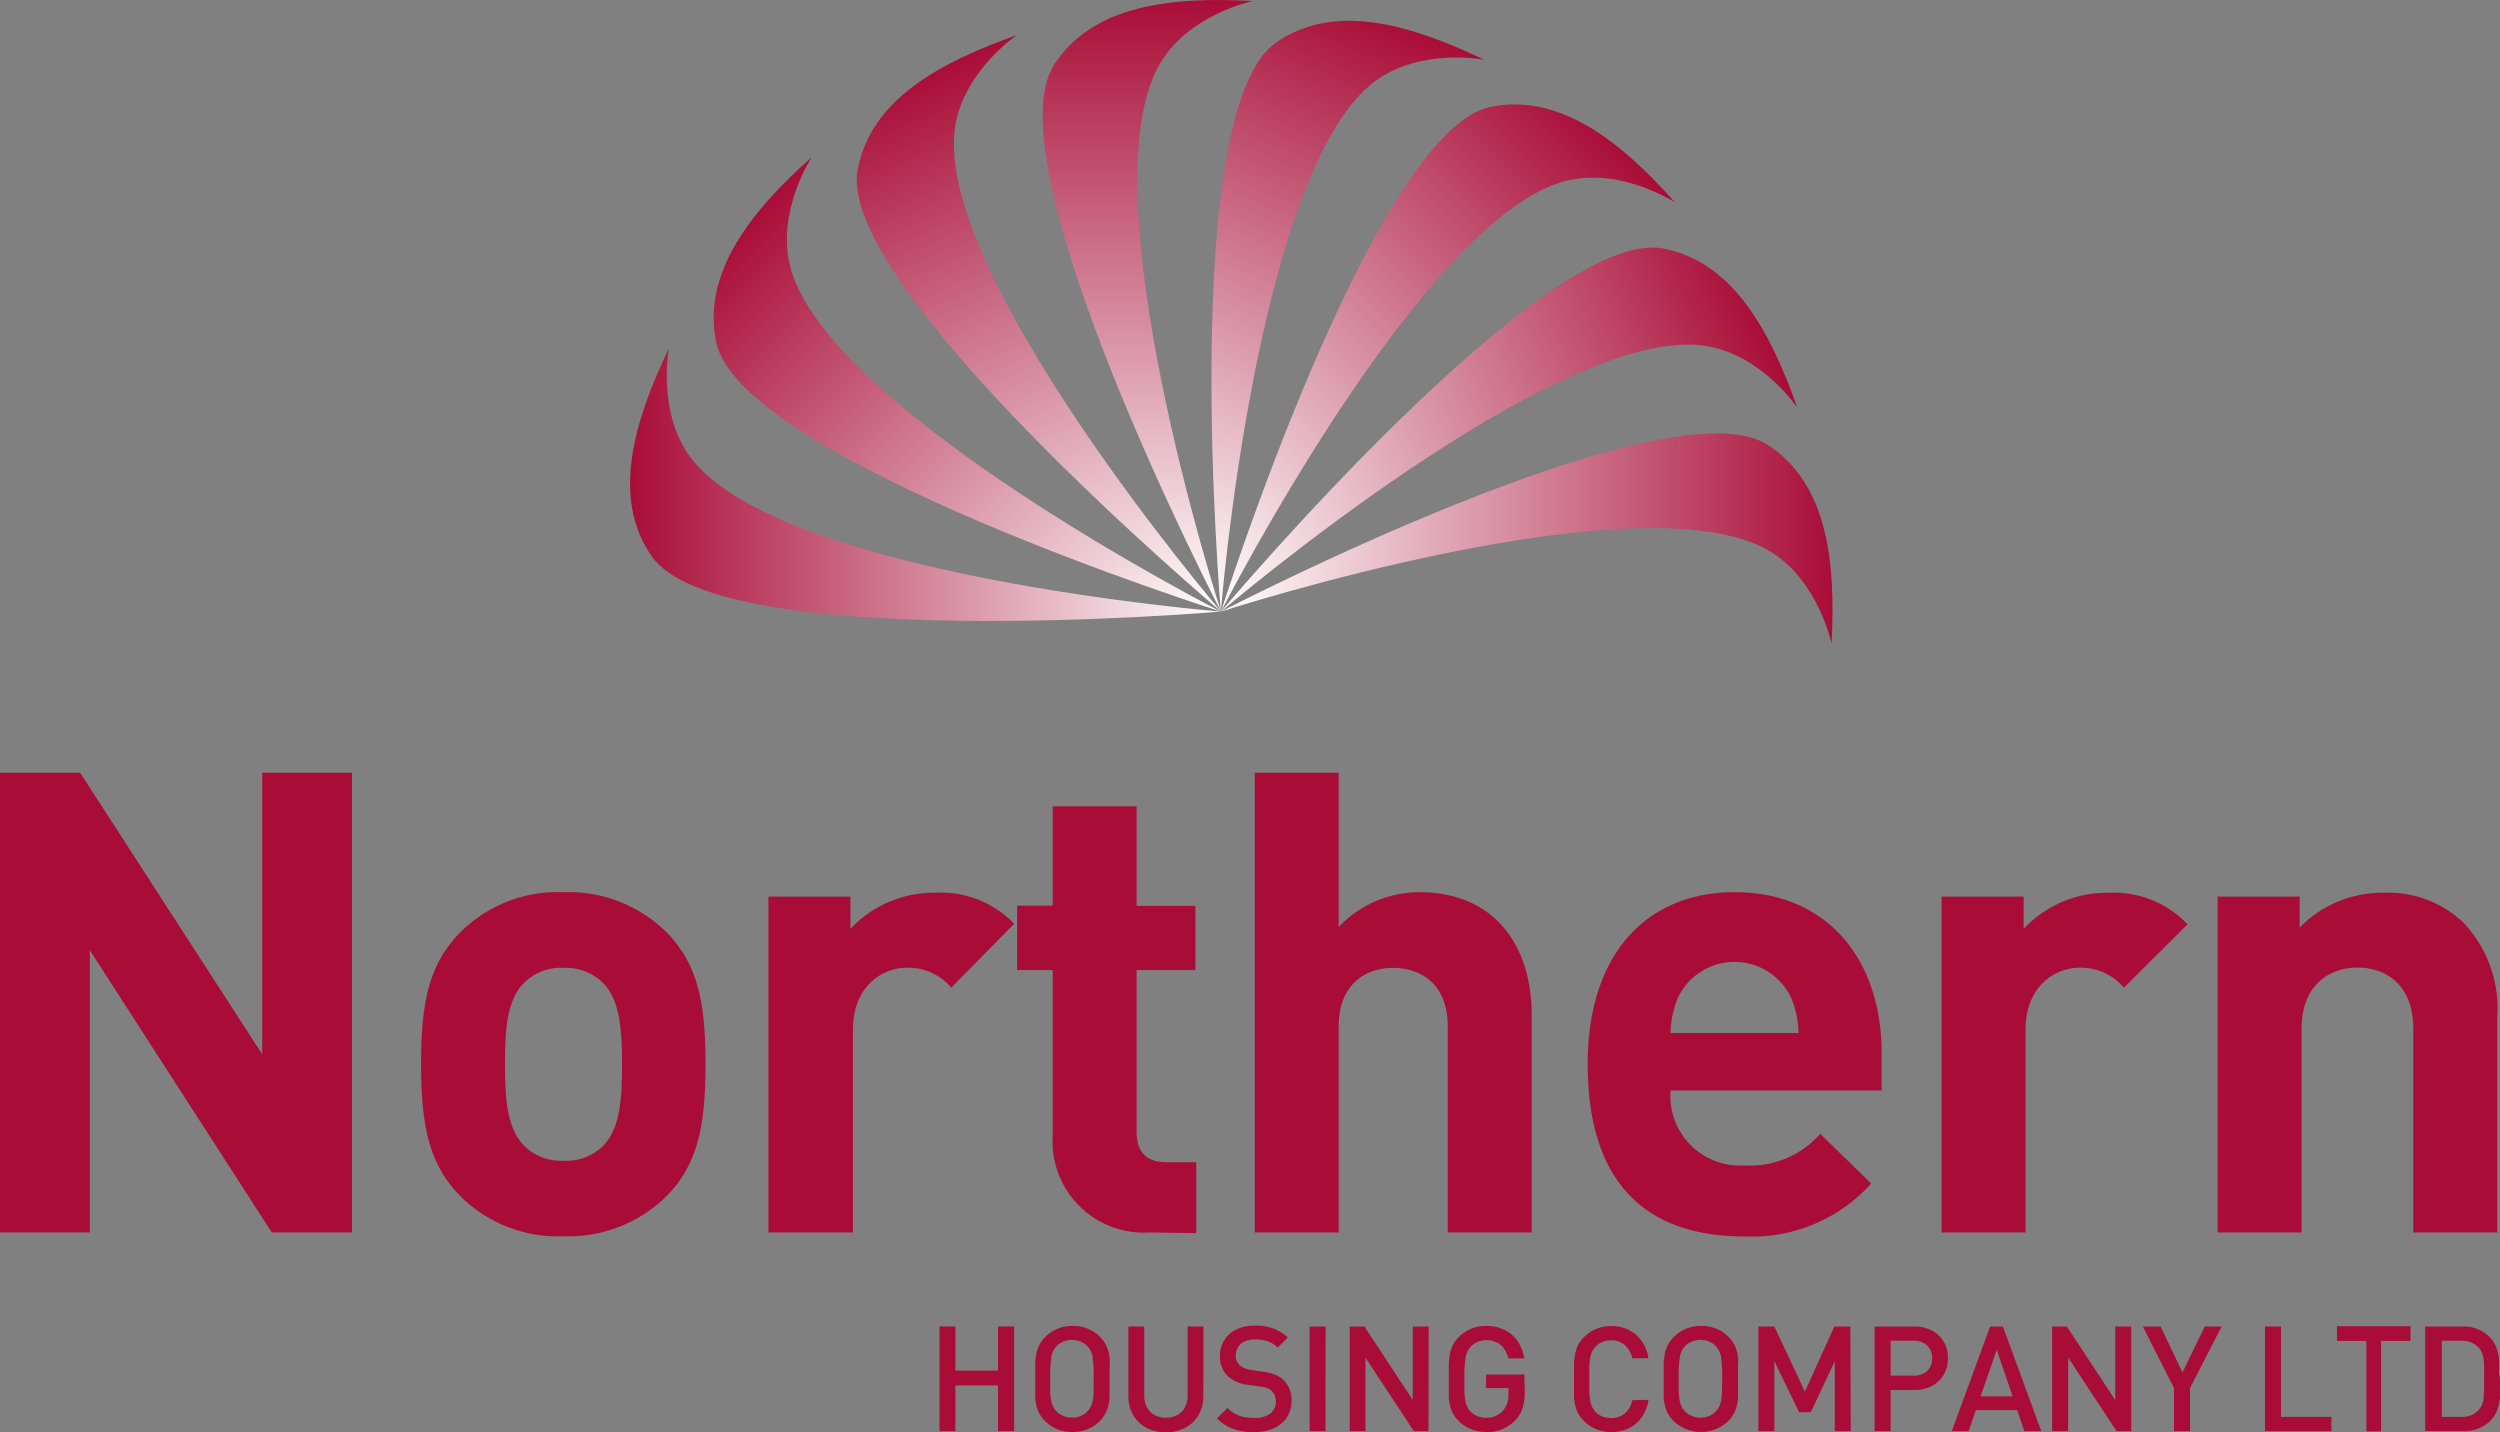 <svg xmlns="http://www.w3.org/2000/svg" xmlns:xlink="http://www.w3.org/1999/xlink" viewBox="0 0 170.09 97.43"><rect x="0" y="0" width="170.09" height="97.43" fill="#808080" stroke="none"/><defs><style>.northern-colour-1{fill:#a90d37;}.northern-colour-2,.northern-colour-3,.northern-colour-4,.northern-colour-5,.northern-colour-6,.northern-colour-7,.northern-colour-8,.northern-colour-9{fill-rule:evenodd;}.northern-colour-2{fill:url(#linear-gradient);}.northern-colour-3{fill:url(#linear-gradient-2);}.northern-colour-4{fill:url(#linear-gradient-3);}.northern-colour-5{fill:url(#linear-gradient-4);}.northern-colour-6{fill:url(#linear-gradient-5);}.northern-colour-7{fill:url(#linear-gradient-6);}.northern-colour-8{fill:url(#linear-gradient-7);}.northern-colour-9{fill:url(#linear-gradient-8);}</style><linearGradient id="linear-gradient" x1="78.47" y1="43.51" x2="62.55" y2="5.07" gradientUnits="userSpaceOnUse"><stop offset="0" stop-color="#fff"/><stop offset="1" stop-color="#a90d37"/></linearGradient><linearGradient id="linear-gradient-2" x1="78.1" y1="41.61" x2="78.1" y2="0" xlink:href="#linear-gradient"/><linearGradient id="linear-gradient-3" x1="78.47" y1="39.71" x2="94.39" y2="1.27" xlink:href="#linear-gradient"/><linearGradient id="linear-gradient-4" x1="79.55" y1="38.09" x2="108.97" y2="8.67" xlink:href="#linear-gradient"/><linearGradient id="linear-gradient-5" x1="81.16" y1="37.01" x2="119.6" y2="21.09" xlink:href="#linear-gradient"/><linearGradient id="linear-gradient-6" x1="83.07" y1="36.64" x2="124.67" y2="36.64" xlink:href="#linear-gradient"/><linearGradient id="linear-gradient-7" x1="79.55" y1="45.13" x2="50.12" y2="15.7" xlink:href="#linear-gradient"/><linearGradient id="linear-gradient-8" x1="83.06" y1="32.97" x2="42.87" y2="32.97" xlink:href="#linear-gradient"/></defs><title>Asset 2</title><g id="Layer_2" data-name="Layer 2"><g id="Foreground"><path class="northern-colour-1" d="M69,97.37H67.9V94.26H65v3.11H63.92V90.25H65v3H67.9v-3H69Z"/><path class="northern-colour-1" d="M75.49,93.81q0,.84,0,1.29a3,3,0,0,1-.18.84,2.13,2.13,0,0,1-.47.73,2.57,2.57,0,0,1-1.88.76,2.54,2.54,0,0,1-1.87-.76,2.14,2.14,0,0,1-.48-.73,3,3,0,0,1-.18-.84q0-.45,0-1.3,0-.65,0-1a4.87,4.87,0,0,1,.08-.7,2.24,2.24,0,0,1,.2-.59,2.17,2.17,0,0,1,.4-.54,2.54,2.54,0,0,1,1.87-.76,2.57,2.57,0,0,1,1.88.76,2.12,2.12,0,0,1,.47.73,3,3,0,0,1,.18.84Q75.49,93,75.49,93.81Zm-1.08,0a9.42,9.42,0,0,0-.08-1.5,1.39,1.39,0,0,0-.34-.71,1.34,1.34,0,0,0-.47-.32,1.52,1.52,0,0,0-1.18,0,1.34,1.34,0,0,0-.47.32,1.44,1.44,0,0,0-.34.72,9.32,9.32,0,0,0-.08,1.49q0,.57,0,.9a4.26,4.26,0,0,0,.07.59,1.66,1.66,0,0,0,.12.39,1.5,1.5,0,0,0,.22.32,1.38,1.38,0,0,0,.48.32,1.51,1.51,0,0,0,.59.12A1.4,1.4,0,0,0,74,96a1.3,1.3,0,0,0,.27-.43,2.52,2.52,0,0,0,.12-.66Q74.41,94.51,74.41,93.81Z"/><path class="northern-colour-1" d="M81.87,95a2.48,2.48,0,0,1-.33,1.28,2.27,2.27,0,0,1-.92.87,2.93,2.93,0,0,1-2.61,0,2.28,2.28,0,0,1-.91-.87A2.48,2.48,0,0,1,76.77,95V90.25h1.08v4.66a1.75,1.75,0,0,0,.18.82,1.28,1.28,0,0,0,.51.54,1.71,1.71,0,0,0,1.56,0,1.3,1.3,0,0,0,.52-.53,1.74,1.74,0,0,0,.18-.82V90.25h1.08Z"/><path class="northern-colour-1" d="M87.87,95.34a2,2,0,0,1-.19.87,1.83,1.83,0,0,1-.54.67,2.42,2.42,0,0,1-.81.42,3.59,3.59,0,0,1-1,.14,4.17,4.17,0,0,1-1.42-.22,3,3,0,0,1-1.11-.72l.72-.71a2.24,2.24,0,0,0,.52.4,2.09,2.09,0,0,0,.61.22,3.59,3.59,0,0,0,.69.06,1.79,1.79,0,0,0,1.08-.29,1.06,1.06,0,0,0,.11-1.54.86.86,0,0,0-.3-.19,2.21,2.21,0,0,0-.48-.11l-.84-.12a2.43,2.43,0,0,1-1.35-.57A1.77,1.77,0,0,1,83,92.28a2.06,2.06,0,0,1,.29-1.09,1.92,1.92,0,0,1,.83-.74,2.87,2.87,0,0,1,1.26-.26,3.55,3.55,0,0,1,1.24.19,2.88,2.88,0,0,1,1,.62l-.69.68a1.79,1.79,0,0,0-.46-.33,2,2,0,0,0-.51-.17,3,3,0,0,0-.58-.05,1.59,1.59,0,0,0-.7.14,1,1,0,0,0-.45.39,1.08,1.08,0,0,0-.15.57.84.84,0,0,0,.27.66,1.36,1.36,0,0,0,.35.2,1.85,1.85,0,0,0,.45.12l.81.12a3.62,3.62,0,0,1,.8.2,1.69,1.69,0,0,1,.53.33A1.83,1.83,0,0,1,87.87,95.34Z"/><path class="northern-colour-1" d="M90.18,97.37H89.1V90.25h1.09Z"/><path class="northern-colour-1" d="M97.19,97.37h-1l-3.29-5v5H91.83V90.25h1l3.29,5v-5h1.08Z"/><path class="northern-colour-1" d="M103.74,94.61a4,4,0,0,1-.14,1.17,2.1,2.1,0,0,1-.5.84,2.58,2.58,0,0,1-2,.81,2.76,2.76,0,0,1-.7-.09,2.51,2.51,0,0,1-.63-.26,2.6,2.6,0,0,1-.54-.41,2.13,2.13,0,0,1-.48-.73,3,3,0,0,1-.18-.84q0-.45,0-1.3,0-.65,0-1a5,5,0,0,1,.08-.7,2.22,2.22,0,0,1,.2-.59,2.13,2.13,0,0,1,.4-.54,2.54,2.54,0,0,1,1.87-.76,2.71,2.71,0,0,1,1.28.29,2.3,2.3,0,0,1,.88.79,3,3,0,0,1,.43,1.13h-1.09a1.82,1.82,0,0,0-.29-.66,1.33,1.33,0,0,0-.51-.43,1.59,1.59,0,0,0-.71-.15,1.51,1.51,0,0,0-.58.12,1.35,1.35,0,0,0-.47.32,1.48,1.48,0,0,0-.34.71,8.71,8.71,0,0,0-.09,1.49q0,.57,0,.89a4.52,4.52,0,0,0,.07.59,1.57,1.57,0,0,0,.13.42,1.78,1.78,0,0,0,.22.32,1.35,1.35,0,0,0,.47.31,1.52,1.52,0,0,0,.59.11,1.45,1.45,0,0,0,1.16-.5,1.63,1.63,0,0,0,.36-1.12v-.4h-1.52v-.92h2.6Z"/><path class="northern-colour-1" d="M112.16,95.24a2.94,2.94,0,0,1-.31.94,2.39,2.39,0,0,1-.56.69,2.31,2.31,0,0,1-.76.42,2.87,2.87,0,0,1-.91.14,2.75,2.75,0,0,1-.7-.09,2.48,2.48,0,0,1-.63-.26,2.6,2.6,0,0,1-.54-.41,2.13,2.13,0,0,1-.48-.73,3,3,0,0,1-.18-.84q0-.45,0-1.3,0-.65,0-1a4.87,4.87,0,0,1,.08-.7,2.22,2.22,0,0,1,.2-.59,2.16,2.16,0,0,1,.4-.54,2.53,2.53,0,0,1,.84-.56,2.69,2.69,0,0,1,1-.19,2.52,2.52,0,0,1,1.68.57,2.62,2.62,0,0,1,.86,1.62h-1.1a1.64,1.64,0,0,0-.5-.89,1.36,1.36,0,0,0-.94-.33,1.54,1.54,0,0,0-.59.11,1.3,1.3,0,0,0-.47.32,1.4,1.4,0,0,0-.22.31,1.61,1.61,0,0,0-.13.42,4.43,4.43,0,0,0-.07.59q0,.33,0,.9t0,.89a4.48,4.48,0,0,0,.07.59,1.54,1.54,0,0,0,.13.42,1.8,1.8,0,0,0,.22.32,1.36,1.36,0,0,0,.47.31,1.52,1.52,0,0,0,.59.11,1.46,1.46,0,0,0,.68-.15,1.34,1.34,0,0,0,.49-.43,1.79,1.79,0,0,0,.28-.64Z"/><path class="northern-colour-1" d="M118.25,93.81c0,.56,0,1,0,1.29a3,3,0,0,1-.18.84,2.13,2.13,0,0,1-.47.73,2.7,2.7,0,0,1-3.75,0,2.15,2.15,0,0,1-.48-.73,3,3,0,0,1-.18-.84q0-.45,0-1.3,0-.65,0-1a4.87,4.87,0,0,1,.08-.7,2.26,2.26,0,0,1,.2-.59,2.18,2.18,0,0,1,.4-.54,2.54,2.54,0,0,1,1.87-.76,2.57,2.57,0,0,1,1.88.76,2.13,2.13,0,0,1,.47.73,2.94,2.94,0,0,1,.18.84C118.23,92.82,118.25,93.25,118.25,93.81Zm-1.08,0a9.43,9.43,0,0,0-.08-1.5,1.39,1.39,0,0,0-.34-.71,1.34,1.34,0,0,0-.47-.32,1.52,1.52,0,0,0-1.18,0,1.34,1.34,0,0,0-.47.32,1.44,1.44,0,0,0-.34.72,9.33,9.33,0,0,0-.08,1.49q0,.57,0,.9a4.27,4.27,0,0,0,.07.59,1.71,1.71,0,0,0,.12.39,1.51,1.51,0,0,0,.22.32,1.38,1.38,0,0,0,.48.32,1.51,1.51,0,0,0,.59.12,1.39,1.39,0,0,0,1.06-.44,1.29,1.29,0,0,0,.27-.43,2.56,2.56,0,0,0,.12-.66C117.16,94.65,117.17,94.28,117.17,93.81Z"/><path class="northern-colour-1" d="M125.92,97.37h-1.09V92.61l-1.63,3.47h-.8l-1.68-3.47v4.76h-1.09V90.25h1.09l2.08,4.43,2-4.43h1.09Z"/><path class="northern-colour-1" d="M132.53,92.41a2.22,2.22,0,0,1-.28,1.11,2,2,0,0,1-.8.77,2.5,2.5,0,0,1-1.2.28h-1.62v2.8h-1.09V90.25h2.7a2.64,2.64,0,0,1,.94.16,2.09,2.09,0,0,1,.73.45,2,2,0,0,1,.46.68A2.3,2.3,0,0,1,132.53,92.41Zm-1.08,0a1.13,1.13,0,0,0-.34-.87,1.3,1.3,0,0,0-.92-.32h-1.56v2.37h1.56a1.3,1.3,0,0,0,.92-.31A1.11,1.11,0,0,0,131.45,92.41Z"/><path class="northern-colour-1" d="M138.88,97.37h-1.15l-.49-1.43h-2.81l-.49,1.43h-1.15l2.61-7.12h.87ZM136.93,95l-1.08-3.16L134.75,95Z"/><path class="northern-colour-1" d="M145,97.37h-1l-3.29-5v5h-1.09V90.25h1l3.29,5v-5H145Z"/><path class="northern-colour-1" d="M151.15,90.25,149,94.44v2.93h-1.09V94.44l-2.12-4.19H147l1.49,3.13L150,90.25Z"/><path class="northern-colour-1" d="M158.62,97.37H154.1V90.25h1.09V96.4h3.43Z"/><path class="northern-colour-1" d="M164,91.23h-2v6.15H161V91.23h-2v-1h5Z"/><path class="northern-colour-1" d="M170.09,93.76v.36a10,10,0,0,1,0,1,3.31,3.31,0,0,1-.2.84,2.08,2.08,0,0,1-.48.73,2.49,2.49,0,0,1-1.84.67H165V90.25h2.5a2.49,2.49,0,0,1,1.84.67,2.13,2.13,0,0,1,.48.71,3,3,0,0,1,.2.81,9.13,9.13,0,0,1,0,1Zm-1.08,0c0-.41,0-.73,0-.95a2.77,2.77,0,0,0-.1-.63,1.22,1.22,0,0,0-.26-.48,1.55,1.55,0,0,0-1.21-.48h-1.31V96.4h1.31a1.55,1.55,0,0,0,1.21-.48,1.35,1.35,0,0,0,.32-.76A11.58,11.58,0,0,0,169,93.77Z"/><path class="northern-colour-1" d="M18.49,83.85,6.11,64.65v19.2H0V52.57H5.45L17.84,71.73V52.57h6.11V83.85Z"/><path class="northern-colour-1" d="M45.43,81.3a9.49,9.49,0,0,1-7.12,2.81,9.38,9.38,0,0,1-7.07-2.81c-2.06-2.15-2.59-4.74-2.59-8.92s.53-6.72,2.59-8.87a9.38,9.38,0,0,1,7.07-2.81,9.49,9.49,0,0,1,7.12,2.81C47.49,65.66,48,68.26,48,72.39S47.49,79.15,45.43,81.3ZM41,66.85a3.61,3.61,0,0,0-2.68-1,3.51,3.51,0,0,0-2.64,1C34.49,68,34.36,70,34.36,72.39s.13,4.39,1.32,5.58a3.51,3.51,0,0,0,2.64,1A3.61,3.61,0,0,0,41,78c1.19-1.19,1.32-3.21,1.32-5.58S42.18,68,41,66.85Z"/><path class="northern-colour-1" d="M64.72,67.2a3.81,3.81,0,0,0-3-1.36c-1.76,0-3.69,1.32-3.69,4.22V83.85H52.28V61h5.58v2.2a7.75,7.75,0,0,1,5.75-2.46A6.91,6.91,0,0,1,69,62.85Z"/><path class="northern-colour-1" d="M78.25,83.85a6.21,6.21,0,0,1-6.63-6.55V66H69.2V61.62h2.42V54.86h5.71v6.77h4V66h-4V77c0,1.32.62,2.07,2,2.07h2.06v4.83Z"/><path class="northern-colour-1" d="M98.5,83.85v-14c0-3-1.93-4-3.73-4s-3.69,1.05-3.69,4v14H85.37V52.57h5.71v10.5a7.57,7.57,0,0,1,5.49-2.37c5,0,7.64,3.51,7.64,8.35v14.8Z"/><path class="northern-colour-1" d="M113.66,74.19a4.73,4.73,0,0,0,5,5.1,6.33,6.33,0,0,0,5.18-2.15l3.47,3.38a10.9,10.9,0,0,1-8.7,3.6c-5.4,0-10.59-2.46-10.59-11.73,0-7.47,4-11.69,10-11.69,6.37,0,10,4.66,10,10.94v2.55Zm8.17-6.37a4.26,4.26,0,0,0-7.64,0,6.28,6.28,0,0,0-.53,2.46h8.7A6.3,6.3,0,0,0,121.83,67.82Z"/><path class="northern-colour-1" d="M144.5,67.2a3.81,3.81,0,0,0-3-1.36c-1.76,0-3.69,1.32-3.69,4.22V83.85h-5.71V61h5.58v2.2a7.75,7.75,0,0,1,5.75-2.46,6.91,6.91,0,0,1,5.4,2.15Z"/><path class="northern-colour-1" d="M164.19,83.85V70c0-3.12-2-4.17-3.78-4.17s-3.82,1.05-3.82,4.17V83.85h-5.71V61h5.58v2.11a7.83,7.83,0,0,1,5.71-2.37,7.43,7.43,0,0,1,5.4,2,8.48,8.48,0,0,1,2.33,6.5V83.85Z"/><path class="northern-colour-2" d="M83.07,41.61S56.86,19.55,58.35,11.55c.9-4.82,5.69-7.34,10.83-9.16,0,0-3.63,2.45-4.2,6.27C63.48,18.62,83.07,41.61,83.07,41.61Z"/><path class="northern-colour-3" d="M83.07,41.61S67.29,11.2,71.73,4.38C74.41.28,79.81-.22,85.24.07c0,0-4.29.88-6.28,4.19C73.77,12.88,83.07,41.61,83.07,41.61Z"/><path class="northern-colour-4" d="M83.06,41.61S80.13,7.48,86.84,2.88c4-2.77,9.22-1.17,14.13,1.18,0,0-4.3-.83-7.41,1.46C85.47,11.51,83.06,41.61,83.06,41.61Z"/><path class="northern-colour-5" d="M83.07,41.61S93.42,9,101.37,7.28c4.79-1,9,2.45,12.6,6.5,0,0-3.65-2.41-7.4-1.48C96.81,14.72,83.07,41.61,83.07,41.61Z"/><path class="northern-colour-6" d="M83.07,41.61S105.12,15.4,113.12,16.9c4.81.9,7.34,5.69,9.16,10.83,0,0-2.45-3.63-6.27-4.2C106.05,22,83.07,41.61,83.07,41.61Z"/><path class="northern-colour-7" d="M83.07,41.61s30.41-15.77,37.22-11.33c4.1,2.67,4.61,8.07,4.32,13.51,0,0-.88-4.29-4.19-6.28C111.79,32.31,83.07,41.61,83.07,41.61Z"/><path class="northern-colour-8" d="M83.06,41.61S50.4,31.26,48.73,23.3c-1-4.79,2.45-9,6.5-12.61,0,0-2.41,3.65-1.48,7.4C56.17,27.87,83.06,41.61,83.06,41.61Z"/><path class="northern-colour-9" d="M83.06,41.61s-34.14,2.93-38.73-3.78c-2.77-4-1.17-9.22,1.18-14.13,0,0-.83,4.3,1.46,7.41C53,39.2,83.06,41.61,83.06,41.61Z"/></g></g></svg>